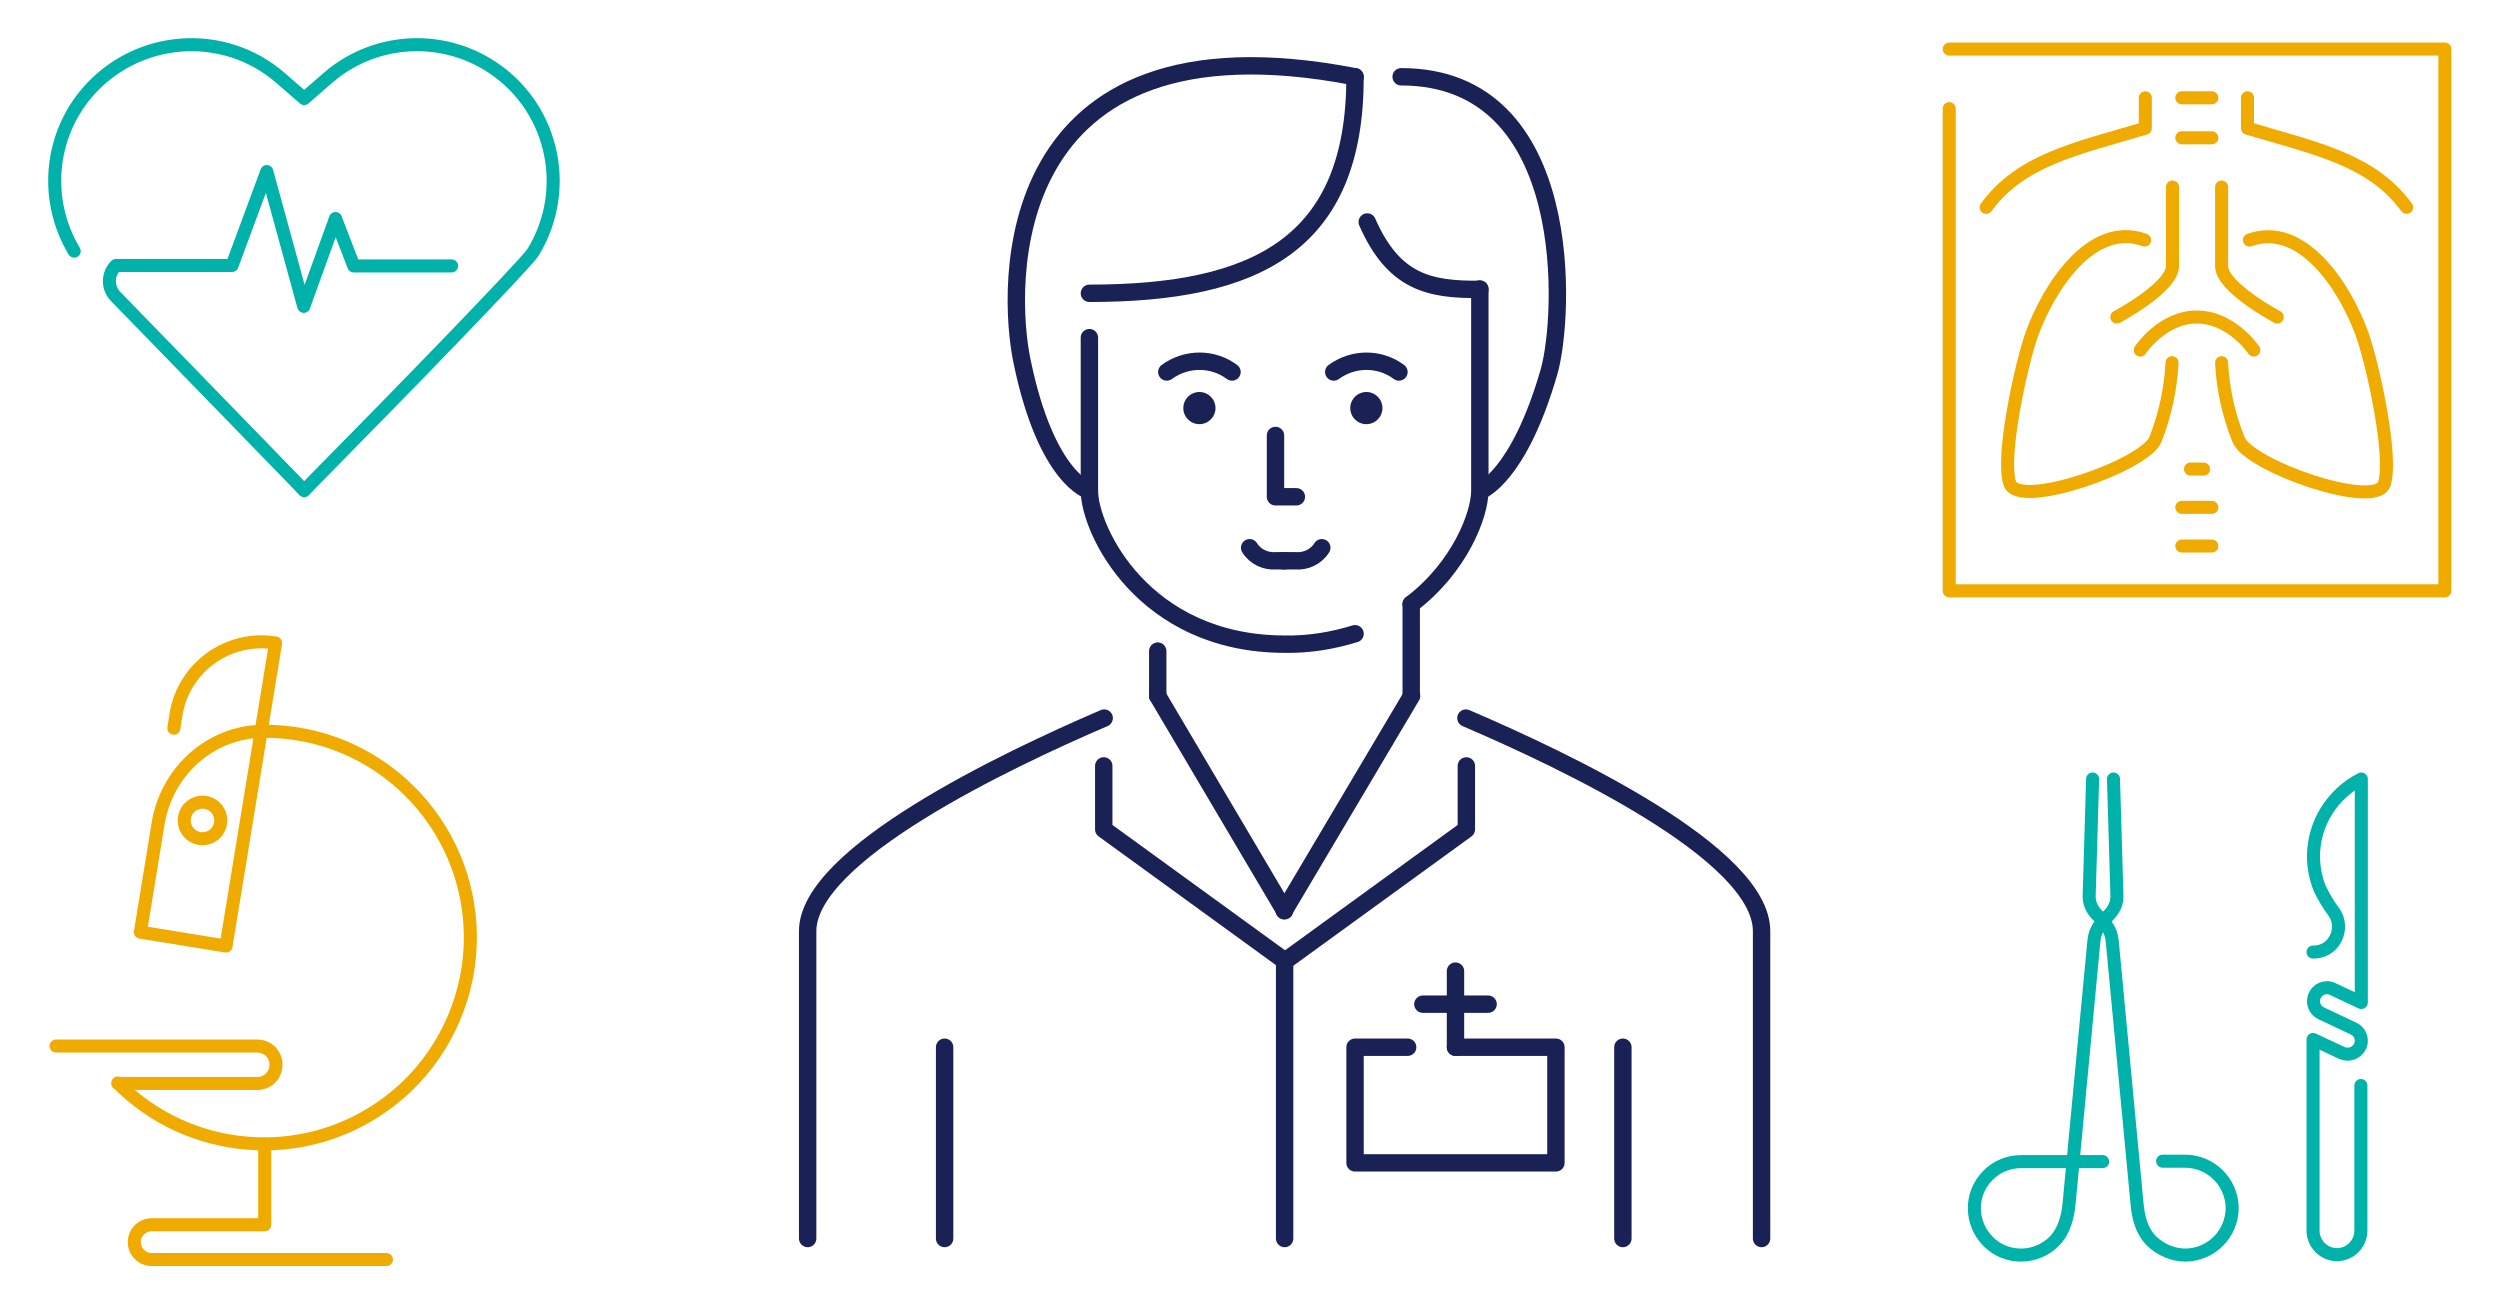 <?xml version="1.0" encoding="utf-8"?>
<!-- Generator: Adobe Illustrator 23.1.1, SVG Export Plug-In . SVG Version: 6.00 Build 0)  -->
<svg version="1.1" id="Layer_1" xmlns="http://www.w3.org/2000/svg" xmlns:xlink="http://www.w3.org/1999/xlink" x="0px" y="0px"
	 viewBox="0 0 575 300" style="enable-background:new 0 0 575 300;" xml:space="preserve">
<style type="text/css">
	.st0{fill:none;stroke:#F0AB00;stroke-width:3;stroke-linecap:round;stroke-linejoin:round;}
	.st1{fill:none;stroke:#00B2A9;stroke-width:3;stroke-linecap:round;stroke-linejoin:round;}
	.st2{fill:none;stroke:#1A2155;stroke-width:4;stroke-linecap:round;stroke-linejoin:round;}
	.st3{fill:#1A2155;}
</style>
<g id="Group_226" transform="translate(-111.138 -106.541)">
	<g id="Group_220" transform="translate(548.357 109.03)">
		<g id="Group_219" transform="translate(13.451 31.725)">
			<path id="Path_225" class="st0" d="M49,8.8V27c0,4.9-12.8,11.7-12.8,11.7"/>
			<path id="Path_226" class="st0" d="M47.1,49.2"/>
			<path id="Path_227" class="st0" d="M60.3,8.8V27c0,4.9,12.8,11.7,12.8,11.7"/>
			<path id="Path_228" class="st0" d="M66.7,21C79,16.6,88.8,32.1,92.6,42.6c2.5,7,7.2,28.5,5.1,34.5c-2.1,6-31.2-4.2-33.5-10.2
				c-2.3-5.7-3.6-11.6-3.9-17.7"/>
			<path id="Path_229" class="st0" d="M67.7,46.3c0,0-5.1-7.6-13.1-7.6s-13,7.6-13,7.6"/>
			<path id="Path_230" class="st0" d="M42.6,21c-12.3-4.5-22.1,11.1-25.9,21.5c-2.5,7-7.2,28.5-5.1,34.5s31.2-4.2,33.5-10.2
				c2.2-5.6,3.5-11.6,3.8-17.6"/>
		</g>
		<path id="Path_231" class="st0" d="M11.1,8.8h114v124.6h-114V22.5"/>
		<path id="Path_232" class="st0" d="M11.1,22.5"/>
		<path id="Path_233" class="st0" d="M116.3,45.2c-8-10.9-20.4-13.4-36.6-18.2v-7"/>
		<path id="Path_234" class="st0" d="M19.6,45.2C27.6,34.3,40,31.8,56.2,27v-7"/>
		<line id="Line_135" class="st0" x1="64.6" y1="29.2" x2="71.5" y2="29.2"/>
		<line id="Line_136" class="st0" x1="66.6" y1="105.4" x2="69.6" y2="105.4"/>
		<line id="Line_137" class="st0" x1="64.6" y1="114.2" x2="71.5" y2="114.2"/>
		<line id="Line_138" class="st0" x1="64.6" y1="123.1" x2="71.5" y2="123.1"/>
		<line id="Line_139" class="st0" x1="64.6" y1="20" x2="71.5" y2="20"/>
	</g>
	<g id="Group_222" transform="translate(112.923 245.331)">
		<g id="Group_221" transform="translate(29.49 36.914)">
			<circle id="Ellipse_7" class="st0" cx="15.3" cy="13" r="4.2"/>
		</g>
		<path id="Path_235" class="st0" d="M87.1,150.9h-54c-2.2,0-4-1.8-4-4l0,0c0-2.2,1.8-4,4-4h26v-18.6"/>
		<path id="Path_236" class="st0" d="M38.2,28.7l0.5-3.2C40.5,14.6,50.8,7.3,61.6,9.1l0,0L50.2,78.8l-19.7-3.2l4.1-25.1
			c2-11.9,12-21,24.1-21.1c26.2-0.2,47.5,20.9,47.7,47.1c0.1,13.1-5.3,25.7-14.7,34.7c-1.6,1.5-3.3,2.9-5.1,4.2
			c-18.9,13.6-44.9,11.4-61.3-5.1l0,0v0.1h32.1c2.4,0,4.3-1.9,4.3-4.3l0,0c0-2.4-1.9-4.3-4.3-4.3H11.1"/>
	</g>
	<g id="Group_223" transform="translate(554.14 276.912)">
		<path id="Path_237" class="st1" d="M100,79.3v33.4c0,3-2.5,5.5-5.5,5.5l0,0l0,0c-3,0-5.5-2.5-5.5-5.5l0,0v-44l6.6,3.1
			c1.6,0.7,3.4,0.1,4.2-1.5c0.2-0.4,0.3-0.9,0.3-1.3l0,0c0-1.2-0.7-2.3-1.8-2.8l-7.4-3.5c-1.1-0.5-1.8-1.6-1.8-2.8l0,0
			c0-1.7,1.4-3.1,3.1-3.1c0.5,0,0.9,0.1,1.3,0.3l6.6,3.1V8.8c-6.7,3.4-11,10.3-11,17.8c0,2.5,0.5,5,1.4,7.3c0.9,1.9,2,3.8,3.3,5.5
			c1.7,2.4,1.3,5.7-0.8,7.7c-1.1,1-2.4,1.5-3.9,1.5H89"/>
		<path id="Path_238" class="st1" d="M54.4,96.7h5.1c6,0,10.8,4.8,10.9,10.7c0,6-4.8,10.8-10.7,10.9c-2.9,0-5.7-1.2-7.8-3.2
			c-2.4-2.4-3.1-5.5-3.4-8.8l0,0L42.8,46c-0.5-5.1-5.2-5.5-5.3-10.1l0.8-27.1"/>
		<path id="Path_239" class="st1" d="M43.1,8.8l0.8,27.1c-0.1,4.6-4.8,5-5.3,10.1l-5.7,60.3l0,0c-0.3,3.2-1.1,6.4-3.4,8.8
			c-4.2,4.2-11,4.3-15.2,0.1s-4.3-11-0.1-15.2c2-2.1,4.8-3.2,7.7-3.2h18.7"/>
	</g>
	<path id="Path_240" class="st1" d="M215,167.7h-22.5l-4.2-10.9L181,177l-8.5-31l-8,21.6h-20.3h-6.4l0,0c-2,2-2,5.2,0,7.2l0,0
		l21.3,21.9l20.5,21.1l1.5,1.6l1.5-1.6c23-23.3,47.6-48.7,50.9-52.9l0.4-0.6c8.9-14.9,4.1-34.1-10.7-43c-11.6-7-26.5-5.7-36.7,3.2
		l-5.4,4.7l-5.4-4.7c-13.1-11.4-32.9-9.9-44.3,3.1c-8.9,10.2-10.2,25-3.2,36.7"/>
	<path id="Path_241" class="st2" d="M296.9,391.4v-70.7c0-17.6,45.6-39.3,68.2-49"/>
	<line id="Line_140" class="st2" x1="406.6" y1="316" x2="377.4" y2="266.6"/>
	<line id="Line_141" class="st2" x1="406.6" y1="391.4" x2="406.6" y2="327.5"/>
	<path id="Path_242" class="st2" d="M445.9,347.4H469V374h-46.2v-26.6h12.1"/>
	<line id="Line_142" class="st2" x1="445.9" y1="329.9" x2="445.9" y2="347.4"/>
	<line id="Line_143" class="st2" x1="453.4" y1="337.5" x2="438.4" y2="337.5"/>
	<line id="Line_144" class="st2" x1="328.4" y1="347.4" x2="328.4" y2="391.4"/>
	<line id="Line_145" class="st2" x1="484.4" y1="347.4" x2="484.4" y2="391.4"/>
	<path id="Path_243" class="st2" d="M516.3,391.4v-70.7c0-17.9-45.4-39.3-68-49"/>
	<line id="Line_146" class="st2" x1="435.8" y1="266.6" x2="406.5" y2="316"/>
	<g id="Group_224" transform="translate(366.318 236.694)">
		<line id="Line_147" class="st2" x1="11.1" y1="29.9" x2="11.1" y2="19.6"/>
		<line id="Line_148" class="st2" x1="69.4" y1="29.9" x2="69.4" y2="8.8"/>
	</g>
	<path id="Path_244" class="st2" d="M422.8,252.3c-5.2,1.6-10.6,2.5-16.1,2.4c-32.7,0-45-26.4-45-35.3v-35.2"/>
	<path id="Path_245" class="st2" d="M451.5,173v46.4c0,5.5-4.6,17.6-15.8,26.1"/>
	<path id="Path_246" class="st2" d="M422.8,124.2c0,38.4-22.5,49.8-61.1,49.8"/>
	<path id="Path_247" class="st2" d="M425.6,157.6c6.1,13.9,14.3,15.6,25.9,15.5"/>
	<path id="Path_248" class="st2" d="M422.8,124.2c-82.6-16-80.1,48.8-76.6,65.4c5.6,27.2,15.5,29.8,15.5,29.8"/>
	<path id="Path_249" class="st2" d="M433.4,124.2c40.6,0,37.6,55.6,34,67.9c-7,24.2-15.7,27.3-15.7,27.3"/>
	<path id="Path_250" class="st2" d="M406.8,327.5l41.6-30.2v-14.6"/>
	<circle id="Ellipse_8" class="st3" cx="425.4" cy="200.4" r="3.7"/>
	<g id="Group_225" transform="translate(387.453 223.719)">
		<path id="Path_251" class="st2" d="M27.7,8.8c-1.3,2.1-3.7,3.2-6.1,3h-2.7"/>
		<path id="Path_252" class="st2" d="M11.1,8.8c1.3,2.1,3.7,3.2,6.1,3h2"/>
	</g>
	<path id="Path_253" class="st2" d="M417.9,192.1c4.5-3.3,10.6-3.3,15,0"/>
	<circle id="Ellipse_9" class="st3" cx="387" cy="200.4" r="3.7"/>
	<path id="Path_254" class="st2" d="M379.5,192.1c4.5-3.3,10.6-3.3,15,0"/>
	<path id="Path_255" class="st2" d="M404.5,206.7v14.1h4.8"/>
	<path id="Path_256" class="st2" d="M406.6,327.5L365,297.3v-14.6"/>
</g>
</svg>

